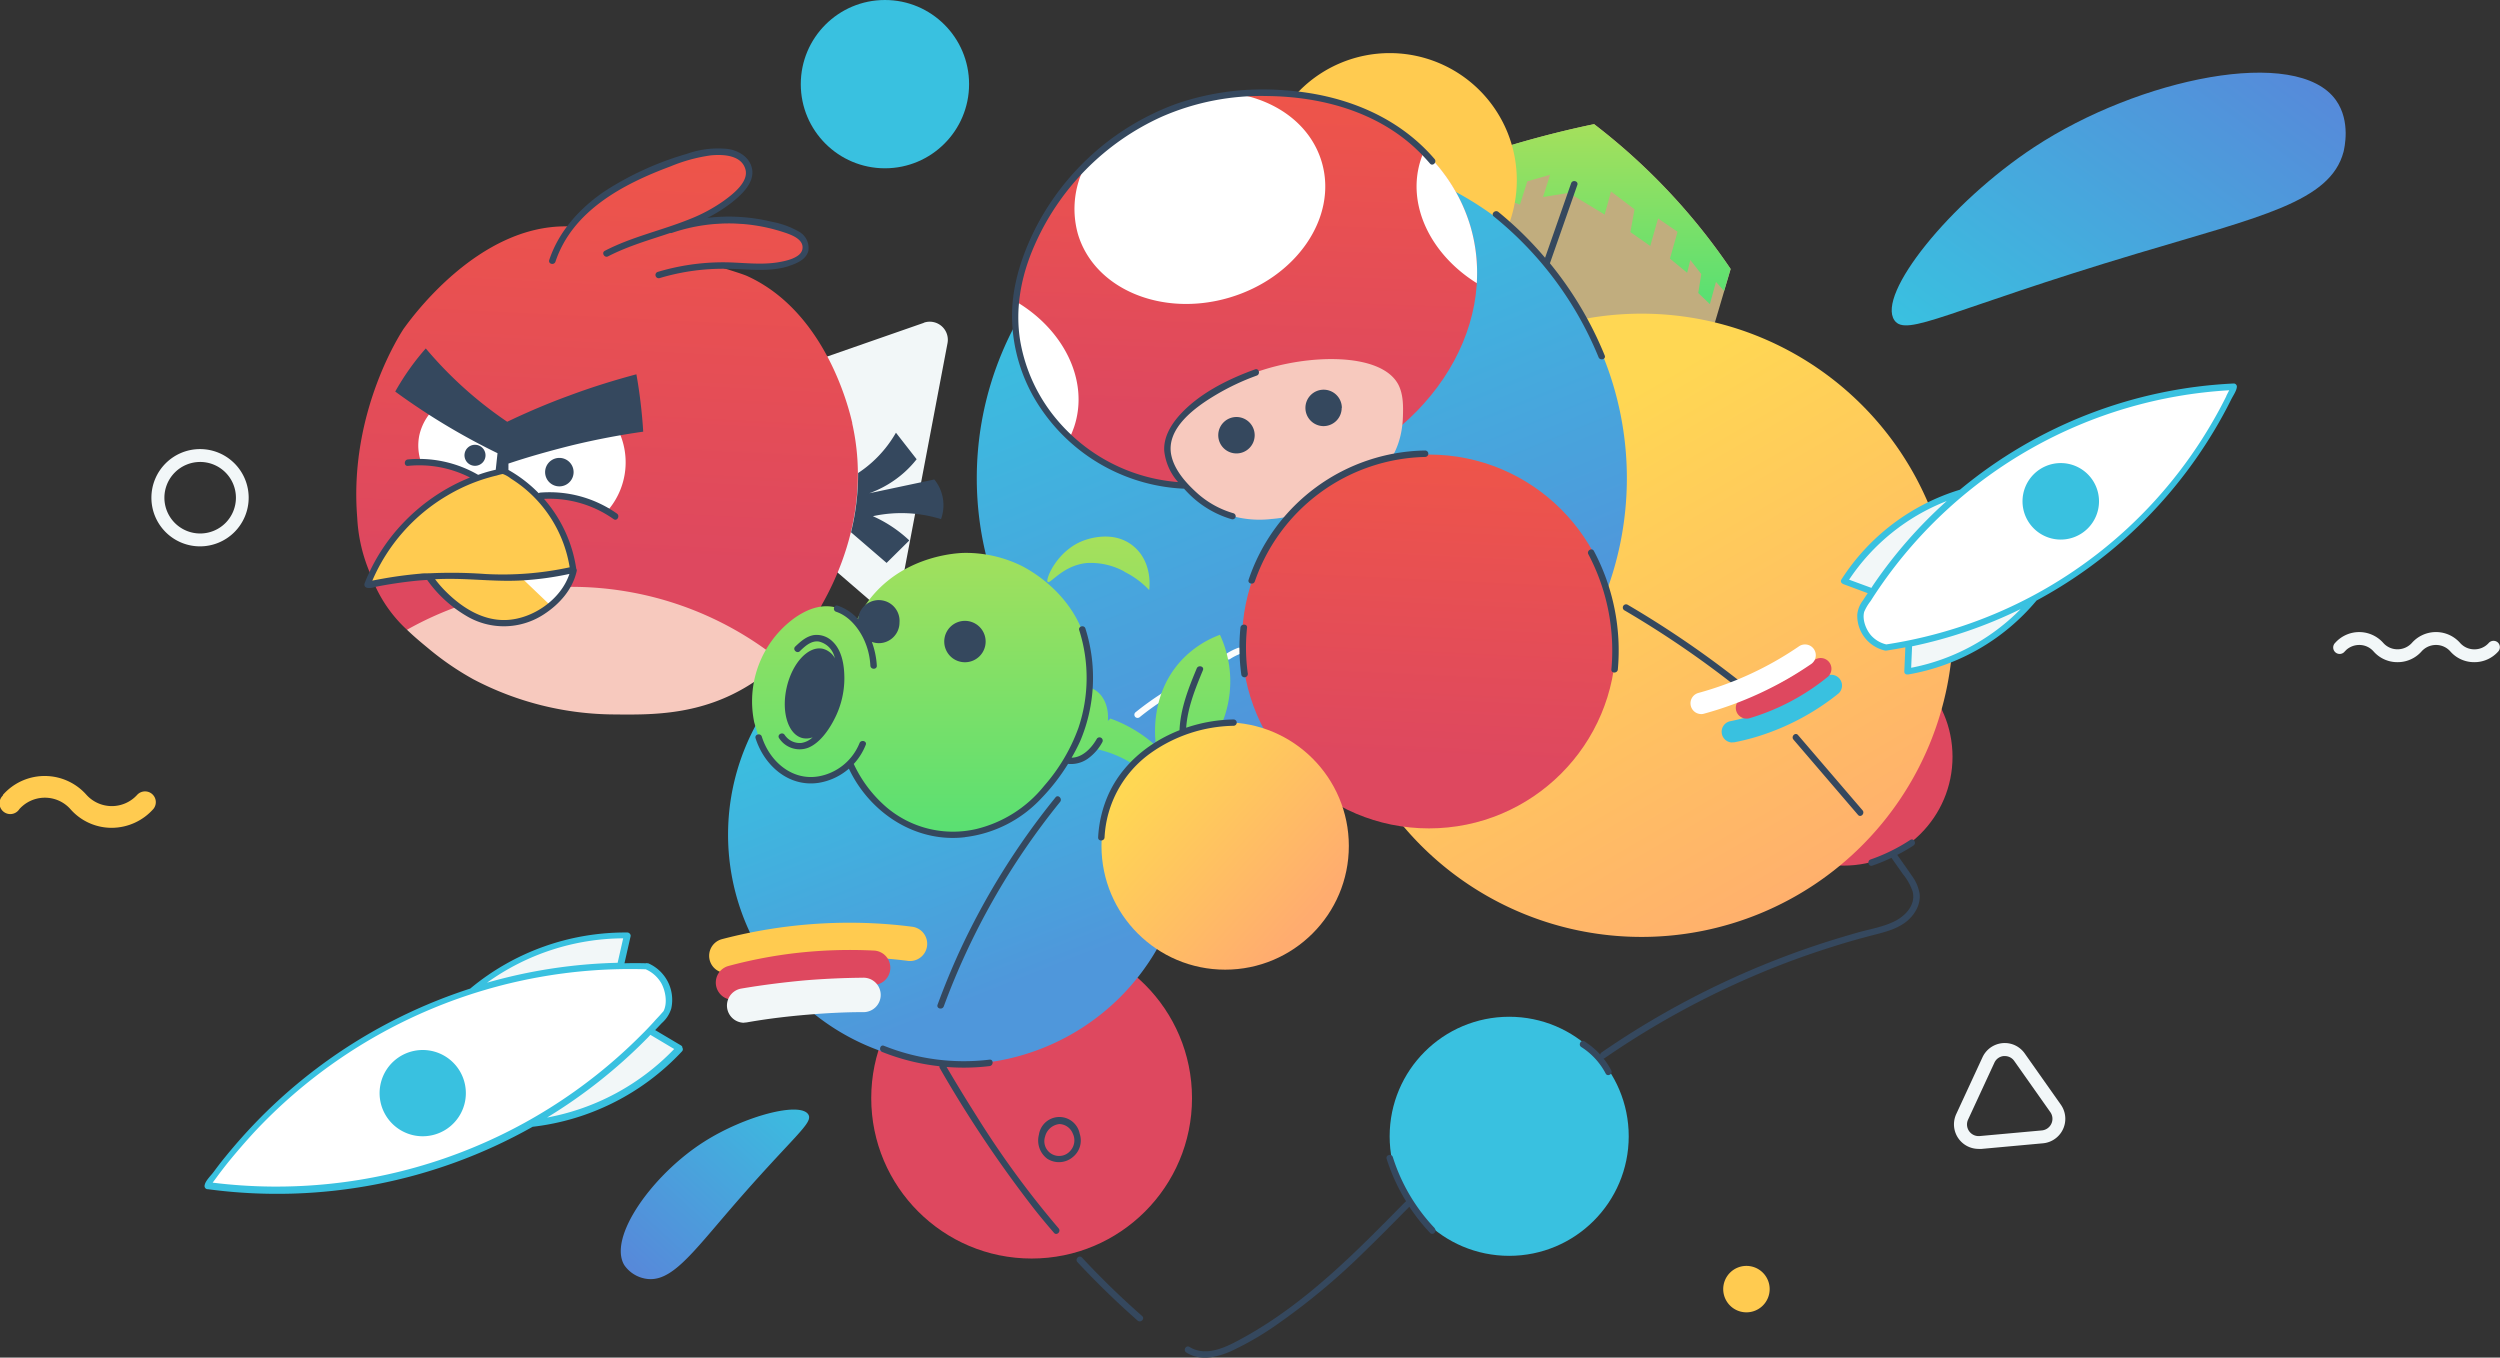 <svg xmlns="http://www.w3.org/2000/svg" viewBox="0 0 604 328" width="604" height="328">
                <rect x="0" y="0" width="604" height="328" fill="#333333" stroke="none"/>
                <defs>
                    <linearGradient id="linear-gradient" x1="-450.83" y1="553.81" x2="-450.83" y2="552.81" gradientTransform="matrix(72.24, 0, 0, -43.52, 32951, 24129.97)" gradientUnits="userSpaceOnUse">
                        <stop offset="0" stop-color="#a8e05b"/>
                        <stop offset="1" stop-color="#5be072"/>
                    </linearGradient>
                    <linearGradient id="linear-gradient-2" x1="-452.38" y1="555.63" x2="-451.92" y2="554.84" gradientTransform="matrix(150.6, 0, 0, -150.6, 68500.02, 83786.14)" gradientUnits="userSpaceOnUse">
                        <stop offset="0" stop-color="#ffd753"/>
                        <stop offset="1" stop-color="#ffac6f"/>
                    </linearGradient>
                    <linearGradient id="linear-gradient-3" x1="-451.91" y1="555.44" x2="-451.64" y2="554.75" gradientTransform="matrix(111.01, 0, 0, -111.01, 50382.99, 61819.99)" gradientUnits="userSpaceOnUse">
                        <stop offset="0" stop-color="#39c1e0"/>
                        <stop offset="1" stop-color="#4f97db"/>
                    </linearGradient>
                    <linearGradient id="linear-gradient-4" x1="-452.42" y1="555.77" x2="-452.14" y2="555.08" gradientTransform="matrix(157.07, 0, 0, -157.07, 71350.2, 87346.85)" xmlns:xlink="http://www.w3.org/1999/xlink" xlink:href="#linear-gradient-3"/>
                    <linearGradient id="linear-gradient-5" x1="-451.78" y1="554.56" x2="-451.71" y2="556.22" gradientTransform="matrix(111.6, 0, 0, -95.87, 50718.23, 53265.58)" gradientUnits="userSpaceOnUse">
                        <stop offset="0" stop-color="#de485f"/>
                        <stop offset="1" stop-color="#ff6233"/>
                    </linearGradient>
                    <linearGradient id="linear-gradient-6" x1="-451.91" y1="554.98" x2="-451.84" y2="556.51" gradientTransform="matrix(121.24, 0, 0, -131.44, 54935.45, 73081.82)" xmlns:xlink="http://www.w3.org/1999/xlink" xlink:href="#linear-gradient-5"/>
                    <linearGradient id="linear-gradient-7" x1="-450.73" y1="554.92" x2="-452.32" y2="553.73" gradientTransform="matrix(109.71, 0, 0, -61.05, 50071.63, 33876.55)" gradientUnits="userSpaceOnUse">
                        <stop offset="0" stop-color="#656ed6"/>
                        <stop offset="1" stop-color="#39c1e0"/>
                    </linearGradient>
                    <linearGradient id="linear-gradient-8" x1="-450.25" y1="552.24" x2="-448.75" y2="553.71" gradientTransform="matrix(45.51, 0, 0, -40.96, 20620.06, 22944.38)" xmlns:xlink="http://www.w3.org/1999/xlink" xlink:href="#linear-gradient-7"/>
                    <linearGradient id="linear-gradient-9" x1="-451.83" y1="554.94" x2="-451.83" y2="553.94" gradientTransform="matrix(115.51, 0, 0, -71.88, 52428.02, 40017.15)" xmlns:xlink="http://www.w3.org/1999/xlink" xlink:href="#linear-gradient"/>
                    <linearGradient id="linear-gradient-10" x1="343.9" y1="183.33" x2="350.95" y2="33.22" gradientTransform="matrix(1, 0, 0, 1, 0, 0)" xmlns:xlink="http://www.w3.org/1999/xlink" xlink:href="#linear-gradient-5"/>
                    <linearGradient id="linear-gradient-11" x1="276.26" y1="186.82" x2="315.67" y2="221.9" gradientTransform="matrix(1, 0, 0, 1, 0, 0)" xmlns:xlink="http://www.w3.org/1999/xlink" xlink:href="#linear-gradient-2"/>
                </defs>
                <path fill="#f2f7f8" d="M223.19,78,165.68,98.05a4.38,4.38,0,0,0-1.41,7.44l46.14,39.77a4.39,4.39,0,0,0,7.15-2.5l11.36-59.85a4.37,4.37,0,0,0-3.48-5.11,4.31,4.31,0,0,0-2.25.17"/>
                <g class="intro_box">
                    <path fill="#c1ad7e" d="M343.36,42.72c6.68-2.72,14.12-5.4,22.26-7.81,6.87-2,13.41-3.65,19.52-4.92a150,150,0,0,1,33,35q-2.92,9.9-5.86,19.8l-51.14,3.85-19.8-39.42,2-6.52"/>
                    <path fill="url(#linear-gradient)" d="M385.14,30c-6.09,1.26-12.63,2.86-19.52,4.91C358.5,37,351.94,39.33,346,41.67l21.22,7.77L369,43.81l5.5-1.58-1.71,5.37,6.23-1,8.67,5.25,1.53-5.59,5.68,4.31q-.49,2.74-1,5.5l4.8,3.36,1.89-6.66,4.7,3.24-1.83,6.47,4.16,3.43c.25-1,.51-2.08.76-3.11l2.65,3.41c-.24,1.53-.49,3.05-.73,4.58l2.81,2.69,1.47-5.38,1.95,2.18c.52-1.76,1.05-3.53,1.57-5.3a150,150,0,0,0-33-35"/>
                </g>
                <circle fill="#de485f" cx="445.44" cy="182.84" r="26.29"/>
                <circle fill="#de485f" cx="249.24" cy="265.31" r="38.75"/>
                <path fill="#ffcb50" d="M366.46,43.53a30.7,30.7,0,1,1-30.69-30.7,30.7,30.7,0,0,1,30.69,30.7h0"/>
                <path fill="url(#linear-gradient-2)" d="M471.88,151.08a75.29,75.29,0,1,1-75.29-75.3,75.3,75.3,0,0,1,75.29,75.3"/>
                <path fill="url(#linear-gradient-3)" d="M286.9,201.66a55.5,55.5,0,1,1-55.5-55.51,55.51,55.51,0,0,1,55.5,55.51h0"/>
                <path fill="url(#linear-gradient-4)" d="M393.05,115.57A78.53,78.53,0,1,1,314.53,37h0a78.53,78.53,0,0,1,78.52,78.53h0"/>
                <circle fill="#39c1e0" cx="364.62" cy="274.53" r="28.88"/>
                <circle fill="#39c1e0" cx="213.8" cy="20.33" r="20.33"/>
                <path fill="url(#linear-gradient-5)" d="M355.26,54.76c7.33,25-11,52.32-40.9,61.12s-60.12-4.32-67.46-29.28,11-52.32,40.9-61.12,60.12,4.31,67.46,29.28"/>
                <path fill="#ffffff" d="M319.34,39.17c-2.56-8.72-10.47-14.69-20.19-16.43a68.6,68.6,0,0,0-11.35,2.31,65.17,65.17,0,0,0-24.87,13.62,22.58,22.58,0,0,0-2.52,17.82c3.91,13.3,20.27,20.21,36.54,15.43s26.3-19.44,22.39-32.75"/>
                <path fill="#ffffff" d="M344.06,36.52c-.27.62-.53,1.24-.74,1.89-3.64,10.88,2.23,23,13.47,30a40.08,40.08,0,0,0-1.53-13.73,40.78,40.78,0,0,0-11.2-18.11"/>
                <path fill="#ffffff" d="M244.86,72.51A40,40,0,0,0,246.4,86a40.74,40.74,0,0,0,12.33,19.14q.43-1,.78-2c3.76-11.26-2.65-23.87-14.66-30.65"/>
                <path fill="#fbfdfd" d="M281.42,167.06a69.74,69.74,0,0,0-7.13,5.07.78.78,0,0,0,0,1.1.8.8,0,0,0,1.1,0h0a66.06,66.06,0,0,1,6.82-4.82C283.06,167.88,282.28,166.54,281.42,167.06Zm18.7-10a.79.79,0,0,0-1-.54,14.24,14.24,0,0,0-2.76,1.38.79.79,0,0,0-.26,1.07.78.78,0,0,0,1.05.27h0a13.27,13.27,0,0,1,2-1.08l.34-.14a.84.84,0,0,0,.47-.36A.83.83,0,0,0,300.12,157.09Z"/>
                <path fill="url(#linear-gradient-6)" d="M205.92,102.25c-.79-3.47-6.43-26.89-25.36-35.54-.94-.43-3.12-1.11-7.48-2.48l-1-.32a21.6,21.6,0,0,1,4.1,0c.76.06,11.08.89,16-1.23a3.76,3.76,0,0,0,2.29-2.07c.52-1.6-.81-3.25-.94-3.41a5.76,5.76,0,0,0-3.25-1.79,66.67,66.67,0,0,0-28.16-.08l-1.86.52c1.09-.35,2.18-.71,3.26-1.09,5.71-2,11.41-4.6,15.48-9.07a6.63,6.63,0,0,0,2-4,4.87,4.87,0,0,0-2.52-4.12,9.53,9.53,0,0,0-4.88-1.09c-3.93,0-7.74,1.28-11.43,2.65-10,3.72-14.61,6.65-17.18,8.64a66.72,66.72,0,0,0-7.82,6.92H137c-21.36-.3-37.41,21.88-39.45,24.7,0,0-13.39,19.62-11.24,45.75a38.91,38.91,0,0,0,3.19,13.56c.38.79.65,1.77,1.19,2.95a33.15,33.15,0,0,0,7.65,10.52l90.23,7.47a65.59,65.59,0,0,0,10-13.54c2.9-5.2,12.16-22.4,7.32-43.83"/>
                <path fill="#ffffff" d="M149,103.2a17.83,17.83,0,0,1-1.83,19.74A48,48,0,0,0,120.54,120c.41-3.14.82-6.27,1.22-9.41L149,103.2"/>
                <path fill="#ffffff" d="M106.51,97.4a12.94,12.94,0,0,0-5.23,7.9,12.38,12.38,0,0,0,.44,6.33,27.69,27.69,0,0,1,13.63,3.82l5.28-1.47.46-7L106.51,97.4"/>
                <path fill="#f7c9be" d="M137.93,141.78a80.46,80.46,0,0,0-39.6,10.37c1.73,1.67,3.49,3.13,5.13,4.48a68.48,68.48,0,0,0,10.91,7.49,73.9,73.9,0,0,0,34,8.49c9.27.1,21.09.22,32.9-7.26a45.65,45.65,0,0,0,7.26-5.73,80.42,80.42,0,0,0-50.63-17.84"/>
                <path fill="#ffffff" d="M138.6,137.71a15.78,15.78,0,0,1-6.68,9.42L124,139.77l14.6-2.06"/>
                <path fill="#ffcb50" d="M138.52,137.67a31.88,31.88,0,0,0-16.78-23.91,44.71,44.71,0,0,0-32.93,27.43l.24.09a98,98,0,0,1,15-2.06c4.78,7.63,11.85,12,18.86,11.27a17.41,17.41,0,0,0,9.67-4.6l-6.72-6.42a75.12,75.12,0,0,0,9.33-1.1c1.43-.27,2.6-.53,3.37-.7"/>
                <path fill="#f7c9be" d="M282.08,108.88c-.52-8.77,13.54-16.14,21.38-18.95,12.53-4.48,30.19-4.83,34.35,2.94,1.3,2.45,1.2,5.56,1.14,7.7-.06,1.8-.32,7.47-4.2,12.09-.63.75-1.87,2.08-7.28,5.06-7.66,4.21-12.84,7.06-20.21,7.66a24.85,24.85,0,0,1-9.44-.68,23.08,23.08,0,0,1-10.36-6.28c-1.74-1.85-5.13-5.43-5.37-9.54"/>
                <path fill="#f2f7f8" d="M48.33,132a11.75,11.75,0,1,1,11.75-11.75h0A11.76,11.76,0,0,1,48.33,132m0-20.39A8.64,8.64,0,1,0,57,120.25a8.64,8.64,0,0,0-8.64-8.64"/>
                <g class="intro_splash">
                    <path fill="url(#linear-gradient-7)" d="M457.69,77.38c-4.31-6.23,13.25-28.32,33.72-41.8C516.85,18.84,555,11,564.37,24.21c3.64,5.12,2,11.7,1.83,12.47-3.2,12.11-20.14,15.66-49.86,24.57-45.68,13.68-55.78,20.29-58.65,16.13"/>
                    <path fill="url(#linear-gradient-8)" d="M195.29,269.26c-1.93-3.13-15.2.24-25.18,6.58-12.41,7.88-23.32,23.1-19.27,29.83a7.86,7.86,0,0,0,5.19,3.27c6,1,10.9-5.77,20.65-17.08,15-17.38,19.9-20.52,18.61-22.6"/>
                    <path fill="#ffcb50" d="M26.89,200A13.23,13.23,0,0,1,17,195.47a8.27,8.27,0,0,0-11.67-.64q-.35.31-.66.66a2.6,2.6,0,1,1-4-3.27L.74,192a14.53,14.53,0,0,1,1.11-1.11,13.45,13.45,0,0,1,19,1.1h0a8.26,8.26,0,0,0,12.33,0,2.6,2.6,0,0,1,3.9,3.43A13.52,13.52,0,0,1,27,200h-.1"/>
                </g>
                <path fill="#f2f7f8" d="M603.49,155.23a1.56,1.56,0,0,0-2.2.1,4.62,4.62,0,0,1-3.48,1.55,4.57,4.57,0,0,1-3.46-1.56,7.49,7.49,0,0,0-.63-.63,7.77,7.77,0,0,0-11,.63h0a4.67,4.67,0,0,1-3.48,1.55,4.6,4.6,0,0,1-3.46-1.56,7.77,7.77,0,0,0-11.6,0,1.56,1.56,0,1,0,2.33,2.06l.38-.38a4.7,4.7,0,0,1,3.36-1.16,4.55,4.55,0,0,1,3.19,1.54,7.65,7.65,0,0,0,5.74,2.61h.11a7.7,7.7,0,0,0,5.76-2.6h0a3.59,3.59,0,0,1,.39-.39,4.69,4.69,0,0,1,3.36-1.16,4.59,4.59,0,0,1,3.19,1.54,7.62,7.62,0,0,0,5.73,2.61h.11a7.68,7.68,0,0,0,5.77-2.61A1.56,1.56,0,0,0,603.49,155.23Z"/>
                <path fill="#f2f7f8" d="M478,277.57a5.93,5.93,0,0,1-5.92-5.95,6,6,0,0,1,.55-2.47l6.34-13.71a5.92,5.92,0,0,1,7.87-2.89,6,6,0,0,1,2.36,2l8.7,12.34a5.94,5.94,0,0,1-1.44,8.27,5.87,5.87,0,0,1-2.87,1.06l-15,1.37-.55,0m6.36-22.45h-.26a2.75,2.75,0,0,0-2.3,1.62l-6.34,13.71a2.81,2.81,0,0,0,2.81,4l15-1.36a2.82,2.82,0,0,0,2.55-3.06,2.79,2.79,0,0,0-.51-1.37l-8.7-12.34a2.75,2.75,0,0,0-2.29-1.19"/>
                <path id="Plant" fill="url(#linear-gradient-9)" d="M224.35,200.84c-12.84-3-18.39-15.09-19.07-16.64a13.53,13.53,0,0,1-3.46,2.55,14,14,0,0,1-8.15,1.32c-4.83-.89-8.82-4.87-10.44-10.16l-1-3.37A24.88,24.88,0,0,1,192,149.28c2-1.39,5.94-3.73,10.22-2.43a9.88,9.88,0,0,1,4.66,3.2,27.94,27.94,0,0,1,4.14-6.38c8.36-9.64,20.54-10.06,21.93-10.09a30.57,30.57,0,0,1,14.11,3.25c2.75,1.47,11.44,6.57,14.92,16.95a29.61,29.61,0,0,1,1.25,12.33l.24.08c2.89,1,4.5,4.28,4.19,8a8.11,8.11,0,0,1,.62-.59,33,33,0,0,1,10.87,6.49c-.76.5-1.54,1.07-2.35,1.71a35.81,35.81,0,0,0-3.13,2.77,27.35,27.35,0,0,0-8.81-3.6v-.08c-2,2.28-4.72,3.36-7.16,2.54h0a44.26,44.26,0,0,1-3.78,5.33c-2.61,3.19-6.31,7.72-13.06,10.47A28.66,28.66,0,0,1,230,201.47,25.12,25.12,0,0,1,224.35,200.84Zm60.51-40.66a24.08,24.08,0,0,1,9.88-6.81,26.62,26.62,0,0,1,.72,20.8l-16.24,5.42c-.22-1.88-1.13-11.54,5.64-19.41Zm-13.2-22.09a16.92,16.92,0,0,0-9.14-2.06c-5.78.6-8.77,5.15-9.4,4.57s2.27-7.63,8.68-10c1.36-.51,7.49-2.54,12.17,1.47,4.53,3.88,3.74,10,3.67,10.49a21,21,0,0,0-6-4.43Z"/>
                <path fill="#ffcb50" d="M427.55,311.45a5.61,5.61,0,1,1-5.61-5.61h0a5.61,5.61,0,0,1,5.61,5.61"/>
                <circle fill="url(#linear-gradient-10)" cx="345.23" cy="154.98" r="45.16"/>
                <circle fill="url(#linear-gradient-11)" cx="296" cy="204.39" r="29.88"/>
                <path fill="#35485e" d="M303.13,105.15a4.4,4.4,0,1,0-4.4,4.4A4.4,4.4,0,0,0,303.13,105.15Zm-70,54.85a5,5,0,1,0-5-5A5,5,0,0,0,233.09,160Zm91.06-61.45a4.4,4.4,0,1,0-4.4,4.4A4.4,4.4,0,0,0,324.15,98.55ZM202,147.8h0c3,1,5.28,3.72,6.63,6.5a17,17,0,0,1,1.65,6.52c.06,1,1.62,1,1.56,0a19.88,19.88,0,0,0-1.2-5.74,5,5,0,0,0,1.68.31,5,5,0,0,0,5-5h0a5,5,0,0,0-10-.78,11.61,11.61,0,0,0-4.95-3.29C201.48,146,201.07,147.49,202,147.8Zm-8.78,9.54h0c1.25-1.19,2.75-2.63,4.63-2.34a5.09,5.09,0,0,1,3.64,3.3c.09.25.16.51.24.76a4.69,4.69,0,0,0-2.91-2.31c-3.49-.79-7.41,3.4-8.76,9.36s.38,11.43,3.87,12.22a4.22,4.22,0,0,0,2.4-.2,5,5,0,0,1-2.75,1.37,4.38,4.38,0,0,1-4-1.94c-.55-.84-1.9-.06-1.35.78a5.9,5.9,0,0,0,7,2.33c2.94-1.18,5.19-4.55,6.53-7.28a21.45,21.45,0,0,0,2.24-9.44c0-3.06-.51-6.78-2.89-9a5.48,5.48,0,0,0-4.36-1.53c-1.87.25-3.31,1.54-4.62,2.79C191.41,156.93,192.51,158,193.24,157.34Zm26.47-26.77a31.54,31.54,0,0,0-8.8-5.86,32.37,32.37,0,0,1,16.46.71h0a9.85,9.85,0,0,0-1.62-9.58l-15.7,3.33a25.88,25.88,0,0,0,8.57-5.15,25.18,25.18,0,0,0,2.86-3.07l-5-6.41a28.72,28.72,0,0,1-5.83,7.2,28,28,0,0,1-3.31,2.54,58.93,58.93,0,0,1-1.71,14.32L214.2,136Zm80,21.09a47.7,47.7,0,0,0,.22,11.39.79.79,0,0,0,1,.55.81.81,0,0,0,.54-1,45.84,45.84,0,0,1-.16-11C301.34,150.66,299.78,150.67,299.68,151.66Zm3.48-11.19h0a44.6,44.6,0,0,1,41.13-30.07.78.78,0,0,0,0-1.56,45.76,45.76,0,0,0-42.63,31.22C301.33,141,302.84,141.42,303.16,140.47Zm130.13,38.22,15.59,18.18c.66.77,1.75-.34,1.1-1.1l-15.59-18.18c-.65-.77-1.75.34-1.1,1.1Zm-40.87-31.25h0a237.33,237.33,0,0,1,36.35,26.18c.75.66,1.85-.44,1.1-1.1a240,240,0,0,0-36.67-26.43.79.79,0,0,0-1.05.34A.78.78,0,0,0,392.42,147.44ZM283.48,117.88c.86.09,1.73.15,2.59.19q.42.47.84.9a24.19,24.19,0,0,0,10.71,6.49.79.79,0,0,0,.92-.61A.78.78,0,0,0,298,124h0a22.4,22.4,0,0,1-8.68-4.79c-2.67-2.39-5.52-5.54-6.31-9.12-1.47-6.62,5.92-11.82,10.77-14.7a56.9,56.9,0,0,1,9.86-4.65c.93-.34.53-1.85-.42-1.5-6.64,2.4-13.73,5.92-18.46,11.31-2,2.31-3.67,5.22-3.48,8.39a13.59,13.59,0,0,0,3.34,7.53,42.53,42.53,0,0,1-29.13-14.91,40,40,0,0,1-9-19.17c-1.3-7.9.23-15.77,3.4-23a61,61,0,0,1,30.77-31.18,59.91,59.91,0,0,1,25.77-5c12.66.17,25.65,3.64,35.2,12.31a46.94,46.94,0,0,1,3.86,4c.65.76,1.75-.34,1.1-1.1-9.1-10.61-22.49-15.67-36.18-16.6a64.5,64.5,0,0,0-25.83,3.13A62.09,62.09,0,0,0,250,55.49C246.77,62,244.52,69,244.5,76.35a40.14,40.14,0,0,0,7.25,22.76A44.14,44.14,0,0,0,283.48,117.88Zm107.39,43.86a51.25,51.25,0,0,0-5.78-28.62c-.47-.88-1.81-.1-1.34.79a49.78,49.78,0,0,1,5.56,27.83C389.22,162.74,390.78,162.73,390.87,161.74ZM261.41,303.83c-.68-.73-1.78.37-1.1,1.1q6.92,7.41,14.53,14.12c.75.66,1.85-.44,1.1-1.1A201.66,201.66,0,0,1,261.41,303.83ZM298.8,174.56a.78.78,0,0,0-.74-.74,37.46,37.46,0,0,0-11.48,2c.34-4.86,2.2-9.44,4.05-13.91.38-.93-1.13-1.33-1.5-.42-2,4.8-3.93,9.69-4.16,14.93-7.6,3-14.19,8.46-17.42,16.08a29.14,29.14,0,0,0-2.24,9.81c-.06,1,1.5,1,1.55,0A26.68,26.68,0,0,1,277.92,182a35.65,35.65,0,0,1,20.14-6.65A.78.78,0,0,0,298.8,174.56Zm47.86,122.2a44.23,44.23,0,0,1-10.14-17.17c-.3-1-1.81-.55-1.5.41a46.18,46.18,0,0,0,4.7,10.25.66.66,0,0,0-.25.17c-11.9,12.1-24,24.45-39,32.73-3.77,2.08-8.9,4.88-13.08,2.27-.85-.53-1.63.82-.78,1.35,3.36,2.11,7.38,1.18,10.8-.32A72.87,72.87,0,0,0,309,319.66a161.87,161.87,0,0,0,20.67-17.29c3.67-3.55,7.25-7.18,10.83-10.82a46,46,0,0,0,5,6.31c.7.73,1.8-.37,1.1-1.1Zm-85.8-22.83a5,5,0,0,0-9.86.22h0a5.51,5.51,0,0,0,2,5.79,5.2,5.2,0,0,0,6.19-.39A5.13,5.13,0,0,0,260.86,273.93Zm-2.18,4a3.57,3.57,0,0,1-6.18-3.36h0a4,4,0,0,1,3.47-3,3.61,3.61,0,0,1,3.21,2.29A3.72,3.72,0,0,1,258.68,277.93ZM153.75,90.43c-5,1.34-10.48,3-16.21,5.14-5.49,2-10.5,4.18-15,6.33a95.82,95.82,0,0,1-19.67-17.72c-1.15,1.31-2.35,2.78-3.54,4.42a60.28,60.28,0,0,0-3.84,6c2,1.48,4.12,2.94,6.32,4.4a161.43,161.43,0,0,0,18.39,10.49l-.43,4q-1.53.34-3,.81c-.42.13-.83.28-1.25.42A28.52,28.52,0,0,0,98.55,111c-1,.1-1,1.66,0,1.56h0a27,27,0,0,1,15,2.81c-1.31.53-2.6,1.11-3.86,1.76a46.19,46.19,0,0,0-12.33,9.26A44.76,44.76,0,0,0,88.06,141a.8.8,0,0,0,.55,1,3.34,3.34,0,0,0,1.9-.17c1-.21,2.1-.41,3.16-.59q3.1-.52,6.24-.86c1.1-.12,2.19-.2,3.29-.27a30.62,30.62,0,0,0,9.25,8.56,17.64,17.64,0,0,0,19-.28c3.74-2.44,6.9-6,7.88-10.41a.75.75,0,0,0-.11-.6,33,33,0,0,0-7.79-16.85,26.85,26.85,0,0,1,16.83,4.9c.82.58,1.6-.77.79-1.35a28.27,28.27,0,0,0-18.5-5.07.75.75,0,0,0-.4.15,32.87,32.87,0,0,0-7.18-5.55l-.13-.07V112c4.65-1.56,9.71-3,15.22-4.38,6.18-1.5,12-2.57,17.34-3.33h0c-.14-2.28-.35-4.7-.66-7.22Q154.32,93.55,153.75,90.43Zm-31.44,59.36c-6,.23-11.24-3.35-15.19-7.48a28.64,28.64,0,0,1-2-2.37c1.51-.07,3-.1,4.53-.08,5.43.06,10.81.68,16.25.38a74.07,74.07,0,0,0,11.67-1.58C135.52,144.86,128.71,149.54,122.31,149.79Zm1.11-34.17c.93.58,1.82,1.21,2.69,1.88a31.13,31.13,0,0,1,11.52,19.56,76.41,76.41,0,0,1-20.35,1.62,113.6,113.6,0,0,0-13.56-.17.81.81,0,0,0-.31,0c-.62,0-1.24,0-1.86.09-2,.17-4,.41-6,.7q-1.63.24-3.27.54c-.65.11-1.3.24-2,.37l-.33.08a44,44,0,0,1,18.24-20.64,42.92,42.92,0,0,1,6.7-3.21c1.07-.4,2.16-.76,3.26-1.07.61-.18,1.23-.34,1.85-.48a14.72,14.72,0,0,1,1.45-.38A6.69,6.69,0,0,1,123.42,115.62ZM387.7,85.89a86.73,86.73,0,0,0-13.24-22.28.05.05,0,0,0,0,0q3.31-9.45,6.62-18.91c.33-.95-1.17-1.36-1.5-.42h0q-3.15,9-6.29,18A86.81,86.81,0,0,0,362,51.2c-.77-.62-1.88.47-1.1,1.1h0a85,85,0,0,1,25.31,34C386.57,87.22,388.08,86.82,387.7,85.89Zm76.07,130a10.11,10.11,0,0,0-1.89-4.35c-1.14-1.68-2.33-3.33-3.5-5a42.19,42.19,0,0,0,3.91-2.26c.84-.55.06-1.9-.78-1.35a42.71,42.71,0,0,1-9.56,4.71c-.95.32-.54,1.83.41,1.5h0a45,45,0,0,0,4.61-1.89l2.78,3.95a13.13,13.13,0,0,1,2.37,4.28c.71,3.08-1.64,5.68-4.19,7-2.88,1.49-6.26,2-9.35,2.89s-6,1.76-9,2.75a206.79,206.79,0,0,0-52.63,26.14.81.81,0,0,0-.34.53,18.6,18.6,0,0,0-3.78-3.18c-.85-.53-1.63.81-.79,1.35a16.86,16.86,0,0,1,5.89,6.4c.46.89,1.81.1,1.34-.78a17.36,17.36,0,0,0-1.86-2.84.76.76,0,0,0,.33-.13,206.19,206.19,0,0,1,35-19.42,200.2,200.2,0,0,1,19-7.14q4.71-1.52,9.5-2.79c3.06-.82,6.36-1.44,9-3.34C462.41,221.32,464.11,218.7,463.77,215.88Zm-208,80.88a225.23,225.23,0,0,1-19.92-27.27q-3.67-5.79-7.15-11.72a52.14,52.14,0,0,0,10.37-.21c1-.12,1-1.68,0-1.56h0a51.81,51.81,0,0,1-25.51-3.35c-.93-.37-1.33,1.14-.41,1.5a52.64,52.64,0,0,0,13.82,3.44.82.82,0,0,0,.07.43,293.65,293.65,0,0,0,22.92,34.18c1.52,1.92,3.09,3.8,4.7,5.66.66.75,1.76-.35,1.1-1.1ZM135.14,110.63a3.44,3.44,0,1,0,3.44,3.44A3.44,3.44,0,0,0,135.14,110.63ZM117.3,110a2.54,2.54,0,1,0-2.54,2.54A2.54,2.54,0,0,0,117.3,110Zm73.4-45.77c1.83-.6,4.1-1.56,4.6-3.63A4.5,4.5,0,0,0,193.09,56a20.84,20.84,0,0,0-6.62-2.42,43.89,43.89,0,0,0-15.56-.94A36.76,36.76,0,0,0,176.7,49c2.23-1.78,5.26-4.43,5.07-7.58s-3.08-5-5.85-5.42A22.47,22.47,0,0,0,166,37.15a74.41,74.41,0,0,0-19.9,9.05c-6,4.06-11.07,9.63-13.4,16.6-.32,1,1.18,1.36,1.5.42h0c4.11-12.31,16.36-18.76,27.75-23a39.45,39.45,0,0,1,9.77-2.68c2.92-.29,7.43-.11,8.38,3.39.85,3.09-3.22,6.13-5.37,7.68a38.66,38.66,0,0,1-8.2,4.37c-6.74,2.72-13.91,4.24-20.4,7.61-.89.46-.1,1.81.79,1.34,4.77-2.47,9.94-3.94,15-5.64a.65.65,0,0,0,.36,0h0A42.39,42.39,0,0,1,189,56c1.8.58,5.37,1.68,4.85,4.25-.43,2.11-4.13,2.83-5.87,3.12-4.39.72-8.87,0-13.27,0a55.15,55.15,0,0,0-15.83,2.33.77.77,0,0,0-.47,1,.79.79,0,0,0,.89.51,53.25,53.25,0,0,1,16.64-2.26C180.8,65,185.93,65.82,190.7,64.25Zm35.82,178.48c-.35,1,1.16,1.35,1.5.42a174.2,174.2,0,0,1,28.1-49.39c.62-.77-.48-1.88-1.1-1.1h0A177.39,177.39,0,0,0,231.75,230Q228.89,236.27,226.52,242.73Zm6.63-40.46a30.08,30.08,0,0,0,18.42-9.36,48.26,48.26,0,0,0,6.47-8.34,7,7,0,0,0,4.72-1.21,11.78,11.78,0,0,0,3.58-4.07.78.78,0,0,0-1.34-.79h0c-1.27,2.22-3.41,4.53-6.1,4.58A45.13,45.13,0,0,0,261,179a39.4,39.4,0,0,0,1.24-27.15c-.3-.95-1.8-.55-1.5.41h0a37.92,37.92,0,0,1-.2,23.62,43.82,43.82,0,0,1-8.29,14,30.05,30.05,0,0,1-16.42,10.42,24.85,24.85,0,0,1-21.56-5.19,31,31,0,0,1-8-10.54,14.85,14.85,0,0,0,2.89-4.61c.38-.93-1.13-1.34-1.5-.42a13.15,13.15,0,0,1-9.74,8c-6.56,1.22-12-3.63-13.87-9.58-.3-.95-1.81-.54-1.5.42h0c2.09,6.54,7.93,11.79,15.13,10.77a14.73,14.73,0,0,0,7.41-3.44C210.11,196.31,221.12,203.69,233.15,202.27Z"/>
                <g class="intro_rockets">
                    <g id="RocketR">
                        <path fill="#f2f7f8" d="M445.56,140.43l6.86,2.55,22.3-24.22a48.84,48.84,0,0,0-9.06,3.44,51.82,51.82,0,0,0-20.1,18.23"/>
                        <path fill="#f2f7f8" d="M460.89,162.29c.11-2.44.21-4.88.32-7.31l31-11.14a48.9,48.9,0,0,1-6.7,7,51.89,51.89,0,0,1-24.61,11.43"/>
                        <path fill="#ffffff" d="M455.65,156.49a110.83,110.83,0,0,0,84.09-62.9v-.16a110.79,110.79,0,0,0-90.08,54,7.74,7.74,0,0,0,6,9.09"/>
                        <path fill="#39c1e0" d="M539.74,92.65a111.64,111.64,0,0,0-66.21,25.66A52,52,0,0,0,444.89,140a.66.66,0,0,0,.15.93l.09.07,0,0a.86.86,0,0,0,.19.11h0l5.92,2.2c-.38.58-.78,1.16-1.15,1.75a6.53,6.53,0,0,0-1.37,3.4,8.62,8.62,0,0,0,6.69,8.71.76.76,0,0,0,.37,0h.05q2.26-.35,4.5-.78c-.08,1.94-.16,3.89-.25,5.83a.68.68,0,0,0,.61.73l.12,0h0a1.61,1.61,0,0,0,.22,0,51.85,51.85,0,0,0,31-17.86,111.46,111.46,0,0,0,40-36.45q2.82-4.22,5.23-8.67c.64-1.17,1.25-2.36,1.85-3.56.43-.86,1.32-2.09,1.32-3.07A.79.79,0,0,0,539.74,92.65Zm-93,47.4a50.33,50.33,0,0,1,23.59-19,111.49,111.49,0,0,0-17.72,20.23c-.17.25-.32.5-.48.75Zm15,21.29c.07-1.73.15-3.46.22-5.19a111.34,111.34,0,0,0,26.23-9A50.58,50.58,0,0,1,461.71,161.34Zm76.14-65.62c-.54,1.08-1.09,2.15-1.66,3.21q-2,3.7-4.26,7.24a110,110,0,0,1-57.83,45.08,111.61,111.61,0,0,1-18.4,4.44,7.16,7.16,0,0,1-3.64-2.13c-1.23-1.38-2.22-3.84-1.7-5.74a11.67,11.67,0,0,1,1.57-2.63c.7-1.12,1.43-2.22,2.18-3.31a110.17,110.17,0,0,1,84.44-47.59C538.32,94.77,538.09,95.24,537.85,95.72Zm-40,34.64a9.24,9.24,0,0,0,9.24-9.24h0a9.24,9.24,0,1,0-9.24,9.24Z"/>
                        <path fill="#39c1e0" d="M418.5,179.39a2.6,2.6,0,0,1-.5-5.14,52.76,52.76,0,0,0,5.27-1.33,53.78,53.78,0,0,0,17.45-9.25,2.6,2.6,0,1,1,3.42,3.92c-.07,0-.13.11-.2.15a58.92,58.92,0,0,1-19.13,10.14,55.91,55.91,0,0,1-5.8,1.46,2.21,2.21,0,0,1-.51,0"/>
                        <path fill="#de485f" d="M421.94,173.62a2.6,2.6,0,0,1-.75-5.08,49.64,49.64,0,0,0,17-8.94,2.6,2.6,0,0,1,3.46,3.88l-.19.15a54.55,54.55,0,0,1-18.74,9.88,2.33,2.33,0,0,1-.74.11"/>
                        <path fill="#ffffff" d="M411,172.52a2.6,2.6,0,0,1-.69-5.1,80.63,80.63,0,0,0,24.43-11.34,2.6,2.6,0,0,1,2.94,4.28,86,86,0,0,1-26,12.07,2.6,2.6,0,0,1-.68.1"/>
                    </g>
                    <g id="RocketL">
                        <path fill="#f2f7f8" d="M164.13,253.27l-7.1-4.22-29.65,22.36a54.57,54.57,0,0,0,10.75-2,58.45,58.45,0,0,0,26-16.16"/>
                        <path fill="#f2f7f8" d="M151.54,225.91,149.71,234,113.07,240a55.16,55.16,0,0,1,8.85-6.42,58.39,58.39,0,0,1,29.62-7.71"/>
                        <path fill="#ffffff" d="M156.18,233.41a125,125,0,0,0-106,52.77l0,.18A125,125,0,0,0,161,244.71a8.74,8.74,0,0,0-4.81-11.3"/>
                        <path fill="#39c1e0" d="M164.85,253.11a.35.35,0,0,0,0-.11.14.14,0,0,1,0-.06.83.83,0,0,0-.28-.34h0l-6.28-3.73c.53-.57,1.07-1.12,1.6-1.69a7.64,7.64,0,0,0,2.29-3.53,9.65,9.65,0,0,0-5.57-10.92l-.1,0-.07,0a.63.63,0,0,0-.42,0c-1.72-.05-3.44-.05-5.15,0l1.47-6.47a.71.71,0,0,0-.2-.7l-.11-.11,0,0a.86.86,0,0,0-.42-.16,58.54,58.54,0,0,0-38,13.55,125.75,125.75,0,0,0-51.85,32.37q-3.85,4-7.36,8.33c-1,1.21-1.92,2.43-2.85,3.68-.63.84-1.91,2.05-2.1,3.09a.79.79,0,0,0,.59,1l.16,0a125.68,125.68,0,0,0,78.49-15.08,58.52,58.52,0,0,0,36.08-18.22A.7.7,0,0,0,164.85,253.11ZM150.56,226.7c-.45,2-.89,3.94-1.34,5.91a125.23,125.23,0,0,0-31.56,4.81A56.9,56.9,0,0,1,150.56,226.7Zm-99.17,59a3.4,3.4,0,0,0,.21-.27c.38-.51.75-1,1.13-1.53.8-1.07,1.61-2.11,2.44-3.15q3-3.67,6.17-7.13A124.3,124.3,0,0,1,156,234.18a8.11,8.11,0,0,1,3.78,3.38c1,1.83,1.53,4.74.53,6.73,0,0,0,0-.07.08s-.21.24-.31.35l-.52.59c-.48.53-1,1.05-1.43,1.56-1,1.09-2,2.15-3.07,3.2A124.44,124.44,0,0,1,51.39,285.73ZM132.17,270A125.67,125.67,0,0,0,156.3,250.9c.29-.28.55-.59.84-.88l5.74,3.42A56.9,56.9,0,0,1,132.17,270ZM104,253.85a10.42,10.42,0,0,0-12.12,8.38h0A10.42,10.42,0,1,0,104,253.85Z"/>
                        <path fill="#ffcb50" d="M175.47,235.08a4.16,4.16,0,0,1-1.05-8.18,121.52,121.52,0,0,1,36.17-3.85c3.33.15,6.69.44,10,.88a4.16,4.16,0,0,1-1.08,8.24h0c-3.08-.4-6.21-.68-9.31-.82a113.24,113.24,0,0,0-33.69,3.59,4.14,4.14,0,0,1-1.05.13"/>
                        <path fill="#de485f" d="M177.07,241.55a4.16,4.16,0,0,1-1.08-8.17,113.07,113.07,0,0,1,15.26-3,115.36,115.36,0,0,1,20.1-.71,4.16,4.16,0,0,1-.44,8.3,105.44,105.44,0,0,0-18.63.66,102.72,102.72,0,0,0-14.12,2.77,4,4,0,0,1-1.09.15"/>
                        <path fill="#f2f7f8" d="M179.78,247.1a4.16,4.16,0,0,1-.69-8.26c5.13-.87,10.36-1.53,15.55-2,4.56-.37,9.18-.58,13.75-.62a4.16,4.16,0,1,1,.06,8.31c-4.35,0-8.77.24-13.13.6-4.95.41-9.94,1-14.84,1.87a4.23,4.23,0,0,1-.7.06"/>
                    </g>
                </g>
            </svg>